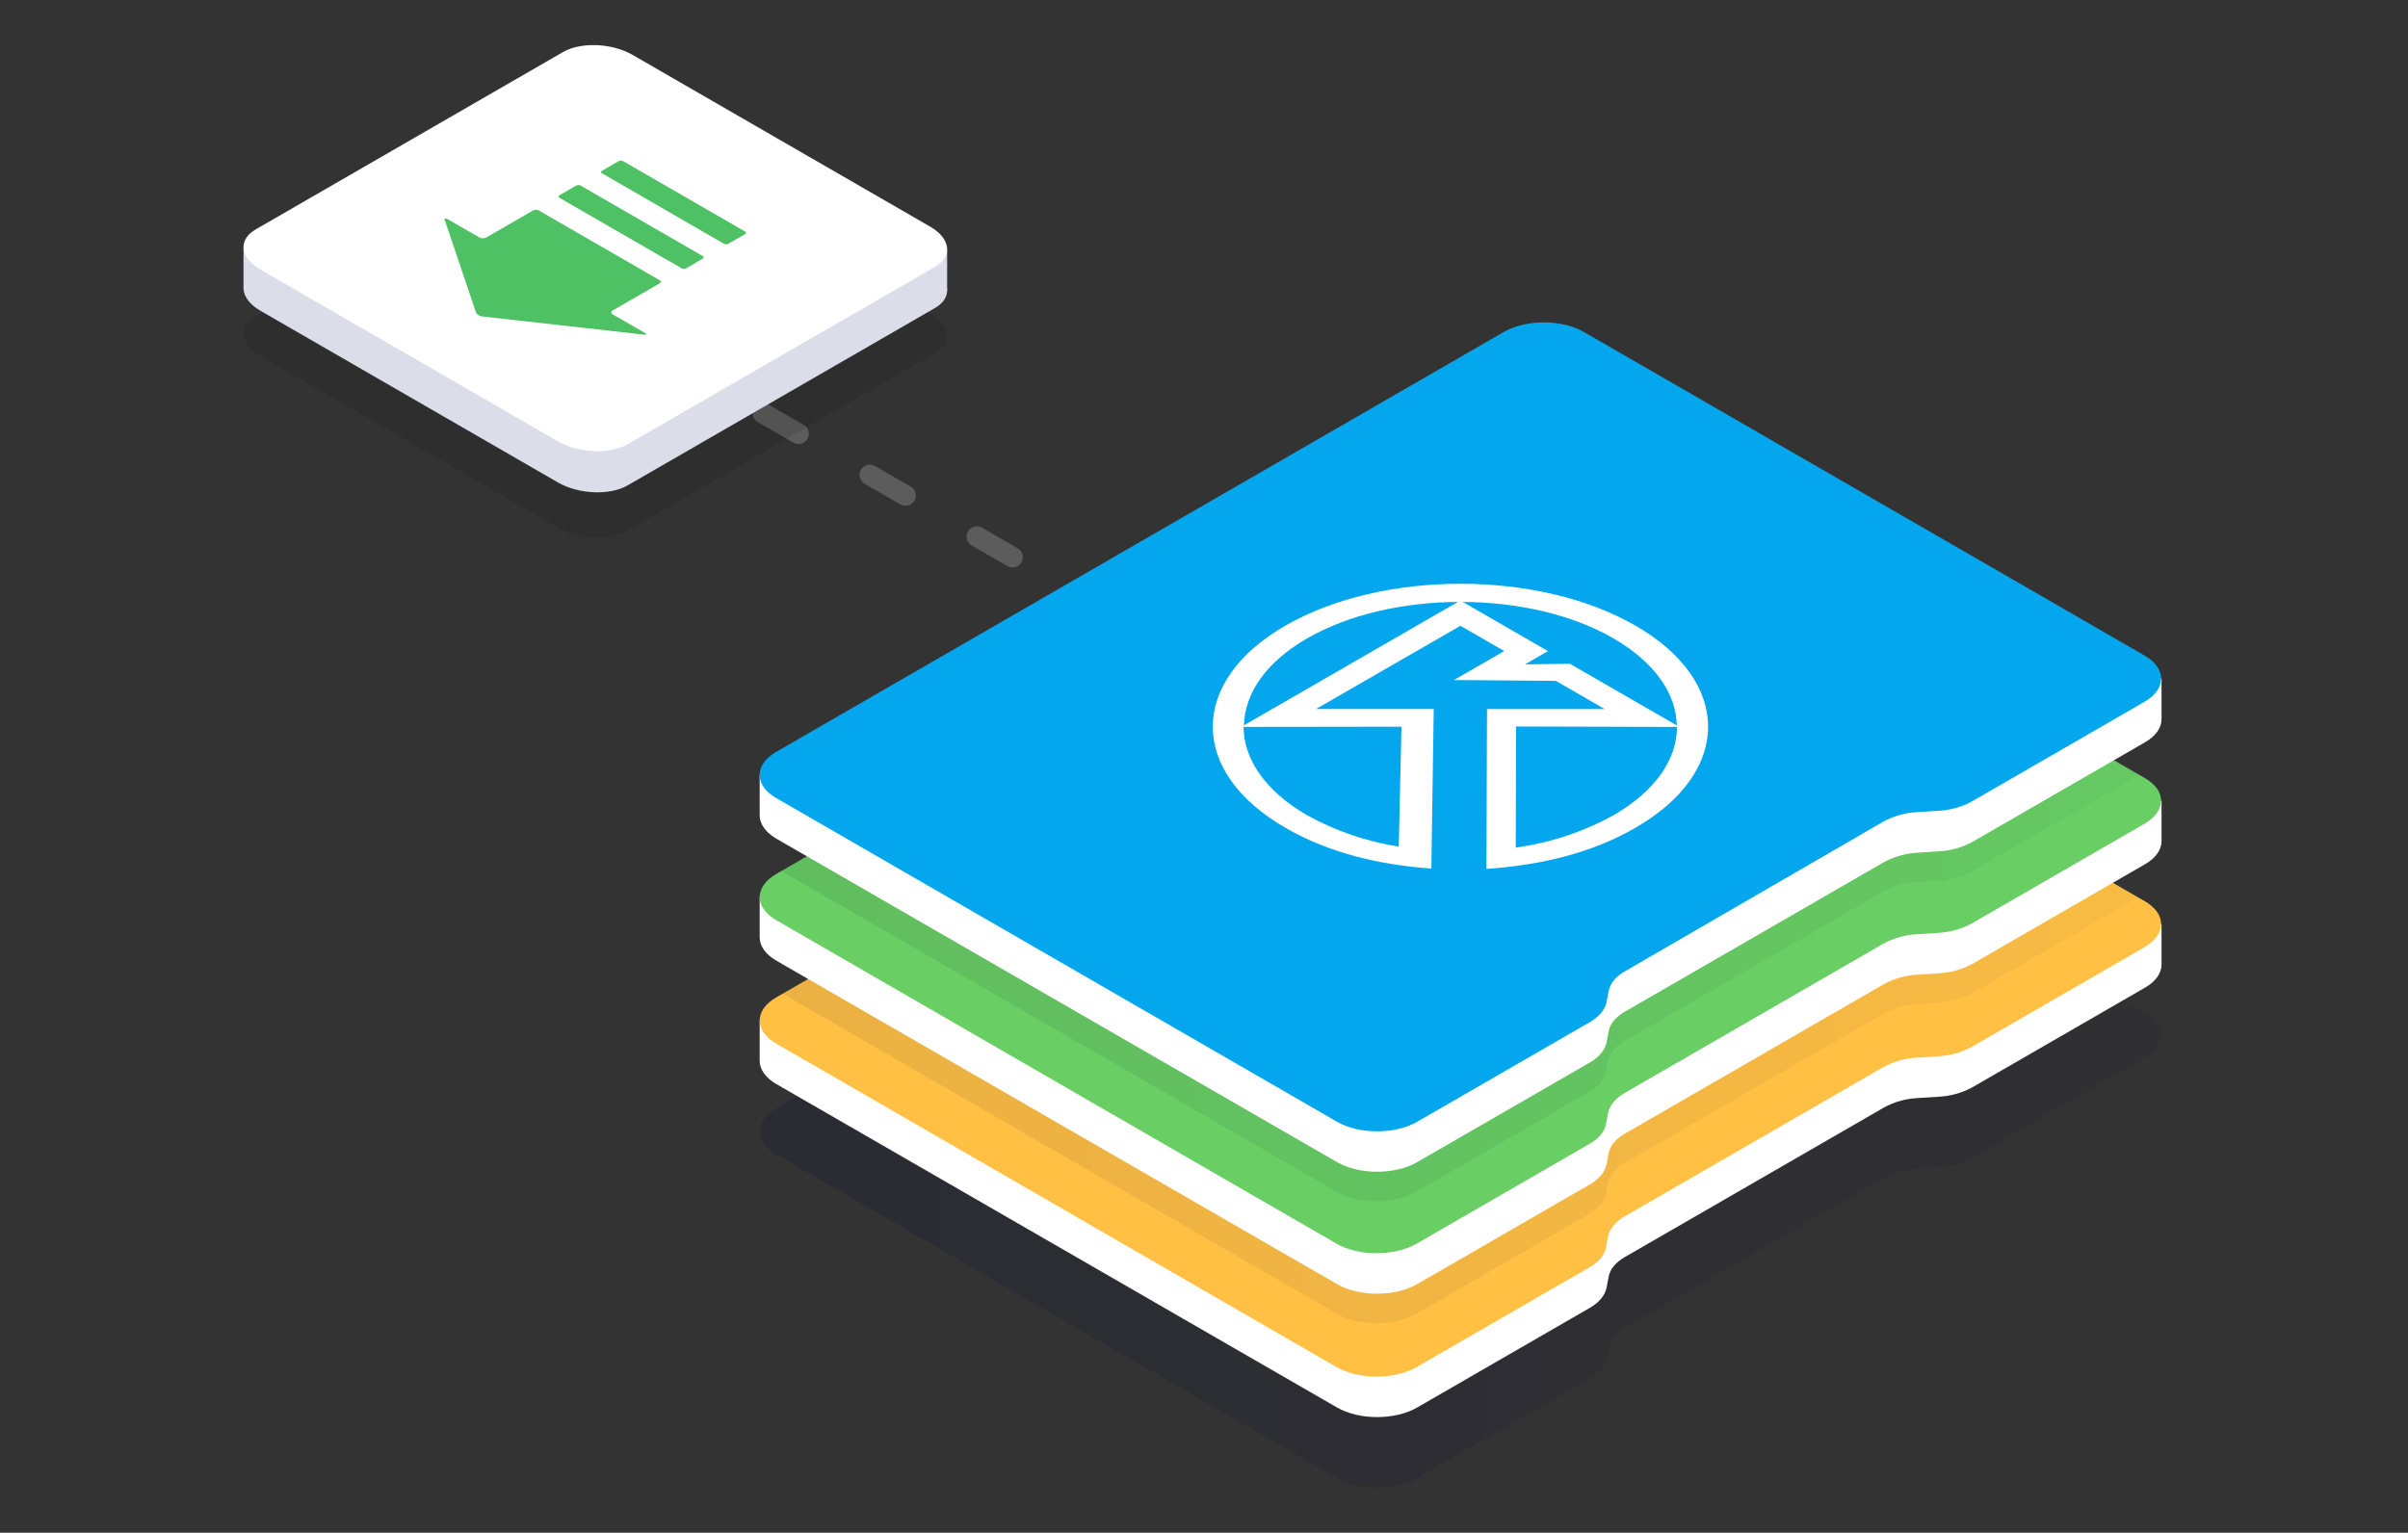 <svg width="267" height="170" viewBox="0 0 267 170" fill="none" xmlns="http://www.w3.org/2000/svg">
<rect x="0" y="0" width="267" height="170" fill="#333333" stroke="none"/>
<g opacity="0.2">
<path d="M135.988 76.622C135.789 76.622 135.594 76.57 135.422 76.472L131.471 74.191C131.341 74.116 131.227 74.016 131.135 73.897C131.043 73.778 130.976 73.643 130.937 73.498C130.898 73.353 130.888 73.201 130.908 73.053C130.927 72.904 130.976 72.76 131.051 72.63C131.126 72.501 131.226 72.387 131.345 72.296C131.465 72.204 131.6 72.138 131.745 72.099C131.89 72.061 132.041 72.051 132.19 72.071C132.339 72.091 132.482 72.14 132.612 72.215L136.563 74.496C136.823 74.648 137.014 74.897 137.091 75.188C137.169 75.48 137.128 75.791 136.978 76.052C136.877 76.226 136.733 76.37 136.559 76.47C136.385 76.57 136.188 76.623 135.988 76.622ZM124.126 69.779C123.927 69.778 123.733 69.726 123.56 69.628L119.609 67.347C119.479 67.273 119.365 67.173 119.273 67.054C119.182 66.935 119.114 66.799 119.075 66.654C119.036 66.509 119.026 66.358 119.046 66.209C119.066 66.061 119.114 65.917 119.189 65.787C119.342 65.526 119.592 65.335 119.884 65.258C120.176 65.18 120.488 65.221 120.75 65.372L124.701 67.653C124.962 67.805 125.152 68.053 125.23 68.345C125.307 68.637 125.267 68.947 125.116 69.209C125.016 69.381 124.873 69.524 124.701 69.624C124.529 69.725 124.334 69.778 124.135 69.779H124.126ZM112.264 62.936C112.066 62.935 111.871 62.883 111.698 62.785L107.743 60.504C107.481 60.351 107.291 60.102 107.213 59.809C107.136 59.517 107.177 59.206 107.328 58.944C107.402 58.814 107.502 58.7 107.62 58.609C107.739 58.518 107.875 58.451 108.019 58.413C108.164 58.374 108.314 58.365 108.463 58.385C108.611 58.404 108.754 58.453 108.883 58.529L112.839 60.81C113.1 60.961 113.29 61.21 113.368 61.502C113.446 61.793 113.405 62.104 113.254 62.365C113.155 62.536 113.014 62.679 112.843 62.779C112.673 62.879 112.48 62.933 112.282 62.936H112.264ZM100.402 56.092C100.202 56.091 100.006 56.039 99.832 55.942L95.881 53.66C95.62 53.508 95.429 53.258 95.352 52.966C95.274 52.674 95.315 52.362 95.466 52.1C95.54 51.971 95.64 51.857 95.759 51.766C95.877 51.675 96.013 51.608 96.157 51.569C96.302 51.531 96.453 51.521 96.601 51.541C96.749 51.561 96.892 51.61 97.022 51.685L100.972 53.966C101.102 54.041 101.216 54.14 101.308 54.258C101.4 54.377 101.467 54.512 101.506 54.657C101.545 54.801 101.555 54.952 101.535 55.101C101.516 55.249 101.467 55.392 101.392 55.522C101.294 55.692 101.154 55.833 100.985 55.933C100.817 56.033 100.625 56.088 100.429 56.092H100.402ZM88.54 49.249C88.341 49.248 88.144 49.196 87.97 49.098L84.019 46.817C83.758 46.665 83.567 46.415 83.49 46.123C83.412 45.83 83.453 45.519 83.604 45.257C83.755 44.996 84.004 44.806 84.296 44.728C84.588 44.65 84.898 44.691 85.16 44.842L89.111 47.123C89.24 47.197 89.355 47.296 89.446 47.415C89.538 47.533 89.605 47.669 89.644 47.813C89.683 47.958 89.693 48.109 89.674 48.257C89.654 48.406 89.605 48.549 89.53 48.679C89.433 48.847 89.294 48.988 89.128 49.088C88.961 49.188 88.771 49.243 88.577 49.249H88.54ZM76.678 42.406C76.479 42.404 76.282 42.352 76.108 42.255L72.157 39.974C71.896 39.821 71.706 39.572 71.628 39.279C71.55 38.987 71.591 38.676 71.742 38.413C71.817 38.284 71.916 38.17 72.035 38.079C72.153 37.988 72.289 37.921 72.434 37.883C72.578 37.844 72.729 37.834 72.877 37.854C73.025 37.874 73.168 37.923 73.298 37.998L77.249 40.279C77.379 40.354 77.493 40.453 77.584 40.572C77.676 40.69 77.743 40.825 77.782 40.97C77.821 41.115 77.831 41.266 77.812 41.414C77.792 41.562 77.743 41.706 77.668 41.835C77.571 42.002 77.434 42.141 77.269 42.241C77.104 42.341 76.917 42.397 76.724 42.406H76.678ZM64.817 35.562C64.617 35.561 64.421 35.509 64.246 35.411L63.046 34.718C62.916 34.643 62.803 34.543 62.712 34.424C62.62 34.305 62.554 34.169 62.515 34.024C62.477 33.879 62.467 33.728 62.487 33.579C62.507 33.431 62.556 33.287 62.631 33.158C62.706 33.028 62.805 32.914 62.924 32.823C63.043 32.732 63.178 32.666 63.323 32.627C63.467 32.588 63.618 32.579 63.766 32.599C63.915 32.618 64.058 32.667 64.187 32.743L65.387 33.436C65.517 33.51 65.631 33.61 65.722 33.728C65.814 33.847 65.881 33.982 65.92 34.127C65.959 34.271 65.969 34.422 65.95 34.571C65.93 34.719 65.882 34.862 65.806 34.992C65.71 35.157 65.575 35.296 65.411 35.395C65.248 35.495 65.062 35.552 64.871 35.562H64.817Z" fill="white"/>
</g>
<path d="M37.379 27.387H27V31.962H37.379V27.387Z" fill="#DBDEE9"/>
<path opacity="0.1" d="M103.687 39.171L69.593 58.852C67.613 59.993 64.159 59.852 61.874 58.533L28.889 39.49C26.608 38.172 26.361 36.178 28.337 35.033L62.43 15.351C64.41 14.211 67.864 14.352 70.145 15.671L103.13 34.714C105.416 36.032 105.662 38.026 103.687 39.171Z" fill="black"/>
<path d="M103.687 34.152L69.593 53.834C67.613 54.974 64.159 54.833 61.874 53.514L28.889 34.472C26.608 33.153 26.361 31.16 28.337 30.014L62.43 10.333C64.41 9.192 67.864 9.334 70.145 10.652L103.13 29.695C105.416 31.014 105.662 33.007 103.687 34.152Z" fill="#DBDEE9"/>
<path d="M105.019 27.692H94.64V32.213H105.019V27.692Z" fill="#DBDEE9"/>
<path d="M103.687 29.59L69.593 49.272C67.613 50.412 64.16 50.271 61.874 48.952L28.889 29.909C26.608 28.591 26.361 26.597 28.337 25.452L62.431 5.771C64.411 4.63 67.864 4.771 70.145 6.09L103.131 25.133C105.416 26.451 105.663 28.445 103.687 29.59Z" fill="white"/>
<path d="M62.024 21.935L75.579 29.759C75.655 29.799 75.741 29.82 75.827 29.82C75.914 29.82 75.999 29.799 76.076 29.759L77.901 28.7C78.047 28.614 78.065 28.481 77.937 28.408L64.383 20.584C64.305 20.546 64.219 20.526 64.132 20.526C64.045 20.526 63.959 20.546 63.881 20.584L62.056 21.647C61.901 21.729 61.883 21.862 62.024 21.935Z" fill="#4FC165"/>
<path d="M66.733 19.211L80.273 27.035C80.35 27.074 80.436 27.095 80.522 27.095C80.609 27.095 80.694 27.074 80.771 27.035L82.596 25.977C82.742 25.89 82.76 25.762 82.632 25.689L69.073 17.86C68.994 17.825 68.908 17.808 68.822 17.812C68.735 17.816 68.651 17.84 68.576 17.883L66.751 18.942C66.623 19.028 66.587 19.133 66.733 19.211Z" fill="#4FC165"/>
<path d="M53.94 26.328L59.114 23.34C59.211 23.29 59.318 23.264 59.426 23.264C59.535 23.264 59.642 23.29 59.739 23.34L73.134 31.073C73.307 31.173 73.307 31.337 73.134 31.433L67.956 34.422C67.906 34.436 67.862 34.465 67.831 34.507C67.8 34.548 67.784 34.598 67.784 34.65C67.784 34.701 67.8 34.751 67.831 34.792C67.862 34.834 67.906 34.864 67.956 34.878L71.605 36.976C71.71 37.04 71.606 37.141 71.473 37.122L53.598 35.11C53.433 35.114 53.27 35.073 53.126 34.993C52.982 34.913 52.861 34.796 52.777 34.654L49.291 24.334C49.264 24.252 49.438 24.198 49.542 24.257L53.192 26.355C53.311 26.407 53.44 26.432 53.569 26.427C53.699 26.422 53.826 26.389 53.94 26.328Z" fill="#4FC165"/>
<path opacity="0.2" d="M218.624 128.431L237.786 117.368C240.24 115.949 240.24 113.654 237.786 112.235L175.625 76.349C173.17 74.93 169.192 74.93 166.738 76.349L86.072 122.915C83.618 124.334 83.618 126.629 86.072 128.048L148.251 163.939C150.706 165.354 154.684 165.354 157.139 163.939L176.3 152.876C177.308 152.292 177.947 151.507 178.125 150.709L178.38 149.395C178.536 148.578 179.17 147.812 180.205 147.228L208.911 130.658C210.067 130.033 211.349 129.677 212.661 129.617L214.942 129.471C216.231 129.399 217.488 129.044 218.624 128.431Z" fill="url(#paint0_linear_5558_3188)"/>
<path d="M235.285 102.486V102.942L175.625 68.515C173.17 67.101 169.192 67.101 166.737 68.515L88.572 113.645V113.157H84.233V117.66C84.233 118.572 84.849 119.512 86.058 120.219L148.251 156.106C150.705 157.525 154.684 157.525 157.138 156.106L176.3 145.042C177.308 144.463 177.942 143.674 178.125 142.88L178.376 141.561C178.535 140.745 179.169 139.983 180.2 139.399L208.911 122.824C210.065 122.2 211.345 121.845 212.656 121.784L214.937 121.638C216.25 121.578 217.532 121.223 218.688 120.598L237.849 109.534C239.076 108.827 239.674 107.897 239.674 106.966V102.486H235.285Z" fill="white"/>
<path d="M237.785 105.05L218.624 116.113C217.469 116.735 216.189 117.091 214.878 117.153L212.597 117.299C211.285 117.359 210.003 117.715 208.847 118.34L180.141 134.91C179.133 135.494 178.499 136.278 178.316 137.077L178.065 138.391C177.906 139.212 177.272 139.974 176.241 140.558L157.079 151.621C154.625 153.035 150.646 153.035 148.192 151.621L86.077 115.748C83.622 114.329 83.622 112.035 86.077 110.616L86.77 110.219L166.737 64.049C169.192 62.63 173.17 62.63 175.625 64.049L237.092 99.538L237.785 99.935C240.24 101.336 240.24 103.631 237.785 105.05Z" fill="#FFC043"/>
<path fill-rule="evenodd" clip-rule="evenodd" d="M168.097 107.787L185.944 107.837C185.944 111.382 183.595 114.927 178.909 117.628C175.548 119.481 171.873 120.698 168.069 121.218L168.097 107.787ZM162.193 93.968C168.257 94.014 174.288 95.337 178.909 98.019C183.531 100.702 185.849 104.169 185.926 107.673L174.064 100.83L169.096 100.894L171.637 99.429L162.193 93.968ZM137.895 107.824H155.396L155.104 121.132C151.539 120.577 148.1 119.398 144.943 117.651C140.263 114.95 137.913 111.405 137.895 107.846M144.943 98.042C149.57 95.373 155.596 94.037 161.664 93.991L137.94 107.678C138.018 104.178 140.331 100.697 144.953 98.028M142.53 96.628C131.8 102.819 131.8 112.847 142.53 119.038C147.494 121.907 153.023 123.144 158.717 123.568L158.981 105.862H145.938L161.938 96.619L166.788 99.42L161.217 102.614L172.513 102.7L177.933 105.83H164.88L164.817 123.559C170.41 123.176 176.25 121.953 181.346 118.997C192.076 112.806 192.076 102.782 181.346 96.587C170.615 90.391 153.256 90.391 142.53 96.587" fill="white"/>
<path opacity="0.1" d="M237.092 99.52L218.624 110.182C217.469 110.804 216.189 111.16 214.878 111.222L212.597 111.368C211.285 111.428 210.003 111.784 208.847 112.409L180.141 128.979C179.133 129.563 178.499 130.347 178.316 131.146L178.065 132.46C177.906 133.281 177.271 134.043 176.24 134.627L157.079 145.69C154.624 147.105 150.646 147.105 148.192 145.69L86.77 110.2L166.737 64.031C169.192 62.612 173.17 62.612 175.625 64.031L237.092 99.52Z" fill="url(#paint1_linear_5558_3188)"/>
<path d="M235.285 88.799V89.255L175.625 54.828C173.17 53.414 169.192 53.414 166.737 54.828L88.572 99.958V99.47H84.233V103.973C84.233 104.885 84.849 105.825 86.058 106.532L148.251 142.419C150.705 143.838 154.684 143.838 157.138 142.419L176.3 131.356C177.308 130.776 177.942 129.987 178.125 129.193L178.376 127.875C178.535 127.058 179.169 126.296 180.2 125.712L208.911 109.137C210.065 108.513 211.345 108.158 212.656 108.097L214.937 107.951C216.25 107.891 217.532 107.536 218.688 106.911L237.849 95.848C239.076 95.141 239.674 94.21 239.674 93.279V88.799H235.285Z" fill="white"/>
<path d="M237.785 91.363L218.624 102.426C217.469 103.048 216.189 103.404 214.878 103.467L212.597 103.613C211.285 103.672 210.003 104.028 208.847 104.653L180.141 121.223C179.133 121.807 178.499 122.592 178.316 123.39L178.065 124.704C177.906 125.525 177.272 126.287 176.241 126.871L157.079 137.934C154.625 139.349 150.646 139.349 148.192 137.934L86.077 102.061C83.622 100.643 83.622 98.348 86.077 96.929L86.629 96.609L166.737 50.362C169.192 48.943 173.17 48.943 175.625 50.362L237.215 85.948L237.767 86.267C240.24 87.649 240.24 89.944 237.785 91.363Z" fill="#69CE63"/>
<path fill-rule="evenodd" clip-rule="evenodd" d="M168.097 94.1L185.944 94.15C185.944 97.695 183.595 101.24 178.909 103.941C175.548 105.794 171.873 107.011 168.069 107.532L168.097 94.1ZM162.193 80.281C168.257 80.327 174.288 81.65 178.909 84.332C183.531 87.015 185.849 90.482 185.926 93.986L174.064 87.143L169.096 87.207L171.637 85.742L162.193 80.281ZM137.895 94.137H155.396L155.104 107.445C151.539 106.89 148.1 105.712 144.943 103.964C140.263 101.263 137.913 97.718 137.895 94.16M144.943 84.355C149.57 81.686 155.596 80.35 161.664 80.304L137.94 93.991C138.018 90.492 140.331 87.011 144.953 84.342M142.53 82.941C131.8 89.132 131.8 99.16 142.53 105.351C147.494 108.22 153.023 109.457 158.717 109.881L158.981 92.175H145.938L161.938 82.932L166.788 85.733L161.217 88.927L172.513 89.013L177.933 92.143H164.88L164.817 109.872C170.41 109.489 176.25 108.266 181.346 105.31C192.076 99.119 192.076 89.096 181.346 82.9C170.615 76.704 153.256 76.704 142.53 82.9" fill="white"/>
<path opacity="0.1" d="M237.215 85.911L218.606 96.655C217.451 97.279 216.171 97.635 214.86 97.695L212.579 97.841C211.267 97.901 209.985 98.257 208.829 98.882L180.123 115.456C179.115 116.036 178.481 116.802 178.298 117.619L178.047 118.937C177.888 119.754 177.254 120.516 176.222 121.1L157.061 132.163C154.606 133.577 150.628 133.577 148.174 132.163L86.583 96.578L166.692 50.33C169.146 48.911 173.125 48.911 175.579 50.33L237.215 85.911Z" fill="url(#paint2_linear_5558_3188)"/>
<path d="M235.285 75.272V75.751L175.625 41.301C173.17 39.887 169.192 39.887 166.737 41.301L88.572 86.431V85.948H84.233V90.441C84.233 91.354 84.849 92.294 86.058 93.001L148.251 128.892C150.705 130.311 154.684 130.311 157.138 128.892L176.3 117.833C177.308 117.249 177.942 116.465 178.125 115.666L178.376 114.352C178.535 113.531 179.169 112.769 180.2 112.185L208.911 95.61C210.066 94.988 211.346 94.633 212.656 94.57L214.937 94.424C216.25 94.364 217.532 94.009 218.688 93.384L237.849 82.321C239.076 81.613 239.674 80.683 239.674 79.752V75.272H235.285Z" fill="white"/>
<path d="M218.624 88.899L237.786 77.836C240.24 76.422 240.24 74.122 237.786 72.703L175.625 36.821C173.17 35.402 169.192 35.402 166.738 36.821L86.072 83.388C83.618 84.802 83.618 87.102 86.072 88.516L148.251 124.416C150.706 125.831 154.684 125.831 157.139 124.416L176.3 113.353C177.308 112.774 177.947 111.984 178.125 111.191L178.38 109.872C178.536 109.055 179.17 108.289 180.205 107.71L208.847 91.112C210.003 90.487 211.285 90.132 212.597 90.072L214.878 89.926C216.188 89.87 217.469 89.519 218.624 88.899Z" fill="#04A7EE"/>
<path fill-rule="evenodd" clip-rule="evenodd" d="M168.097 80.573L185.945 80.623C185.945 84.168 183.595 87.713 178.909 90.418C175.547 92.268 171.872 93.484 168.07 94.004L168.097 80.573ZM162.193 66.759C168.257 66.8 174.288 68.127 178.909 70.805C183.531 73.484 185.849 76.955 185.926 80.459L174.064 73.616L169.096 73.684L171.637 72.215L162.193 66.759ZM137.895 80.619L155.396 80.596L155.095 93.895C151.53 93.341 148.091 92.165 144.934 90.418C140.254 87.713 137.904 84.168 137.886 80.61M144.934 70.805C149.561 68.136 155.587 66.8 161.655 66.759L137.931 80.445C138.009 76.942 140.322 73.461 144.944 70.792M142.521 69.391C131.791 75.587 131.791 85.61 142.521 91.805C147.485 94.671 153.014 95.912 158.708 96.336L158.972 78.63H145.929L161.938 69.405L166.788 72.206L161.217 75.422L172.513 75.514L177.933 78.643H164.881L164.817 96.368C170.41 95.989 176.25 94.762 181.346 91.805C192.076 85.61 192.076 75.587 181.346 69.391C170.615 63.196 153.256 63.2 142.53 69.391" fill="white"/>
<defs>
<linearGradient id="paint0_linear_5558_3188" x1="84.234" y1="120.142" x2="239.624" y2="120.142" gradientUnits="userSpaceOnUse">
<stop stop-color="#000035" stop-opacity="0.8"/>
<stop offset="1" stop-color="#000035" stop-opacity="0.3"/>
</linearGradient>
<linearGradient id="paint1_linear_5558_3188" x1="86.77" y1="104.858" x2="237.092" y2="104.858" gradientUnits="userSpaceOnUse">
<stop stop-color="#000035" stop-opacity="0.8"/>
<stop offset="1" stop-color="#000035" stop-opacity="0.3"/>
</linearGradient>
<linearGradient id="paint2_linear_5558_3188" x1="86.629" y1="91.253" x2="237.233" y2="91.253" gradientUnits="userSpaceOnUse">
<stop stop-color="#000035" stop-opacity="0.8"/>
<stop offset="1" stop-color="#000035" stop-opacity="0.3"/>
</linearGradient>
</defs>
</svg>
